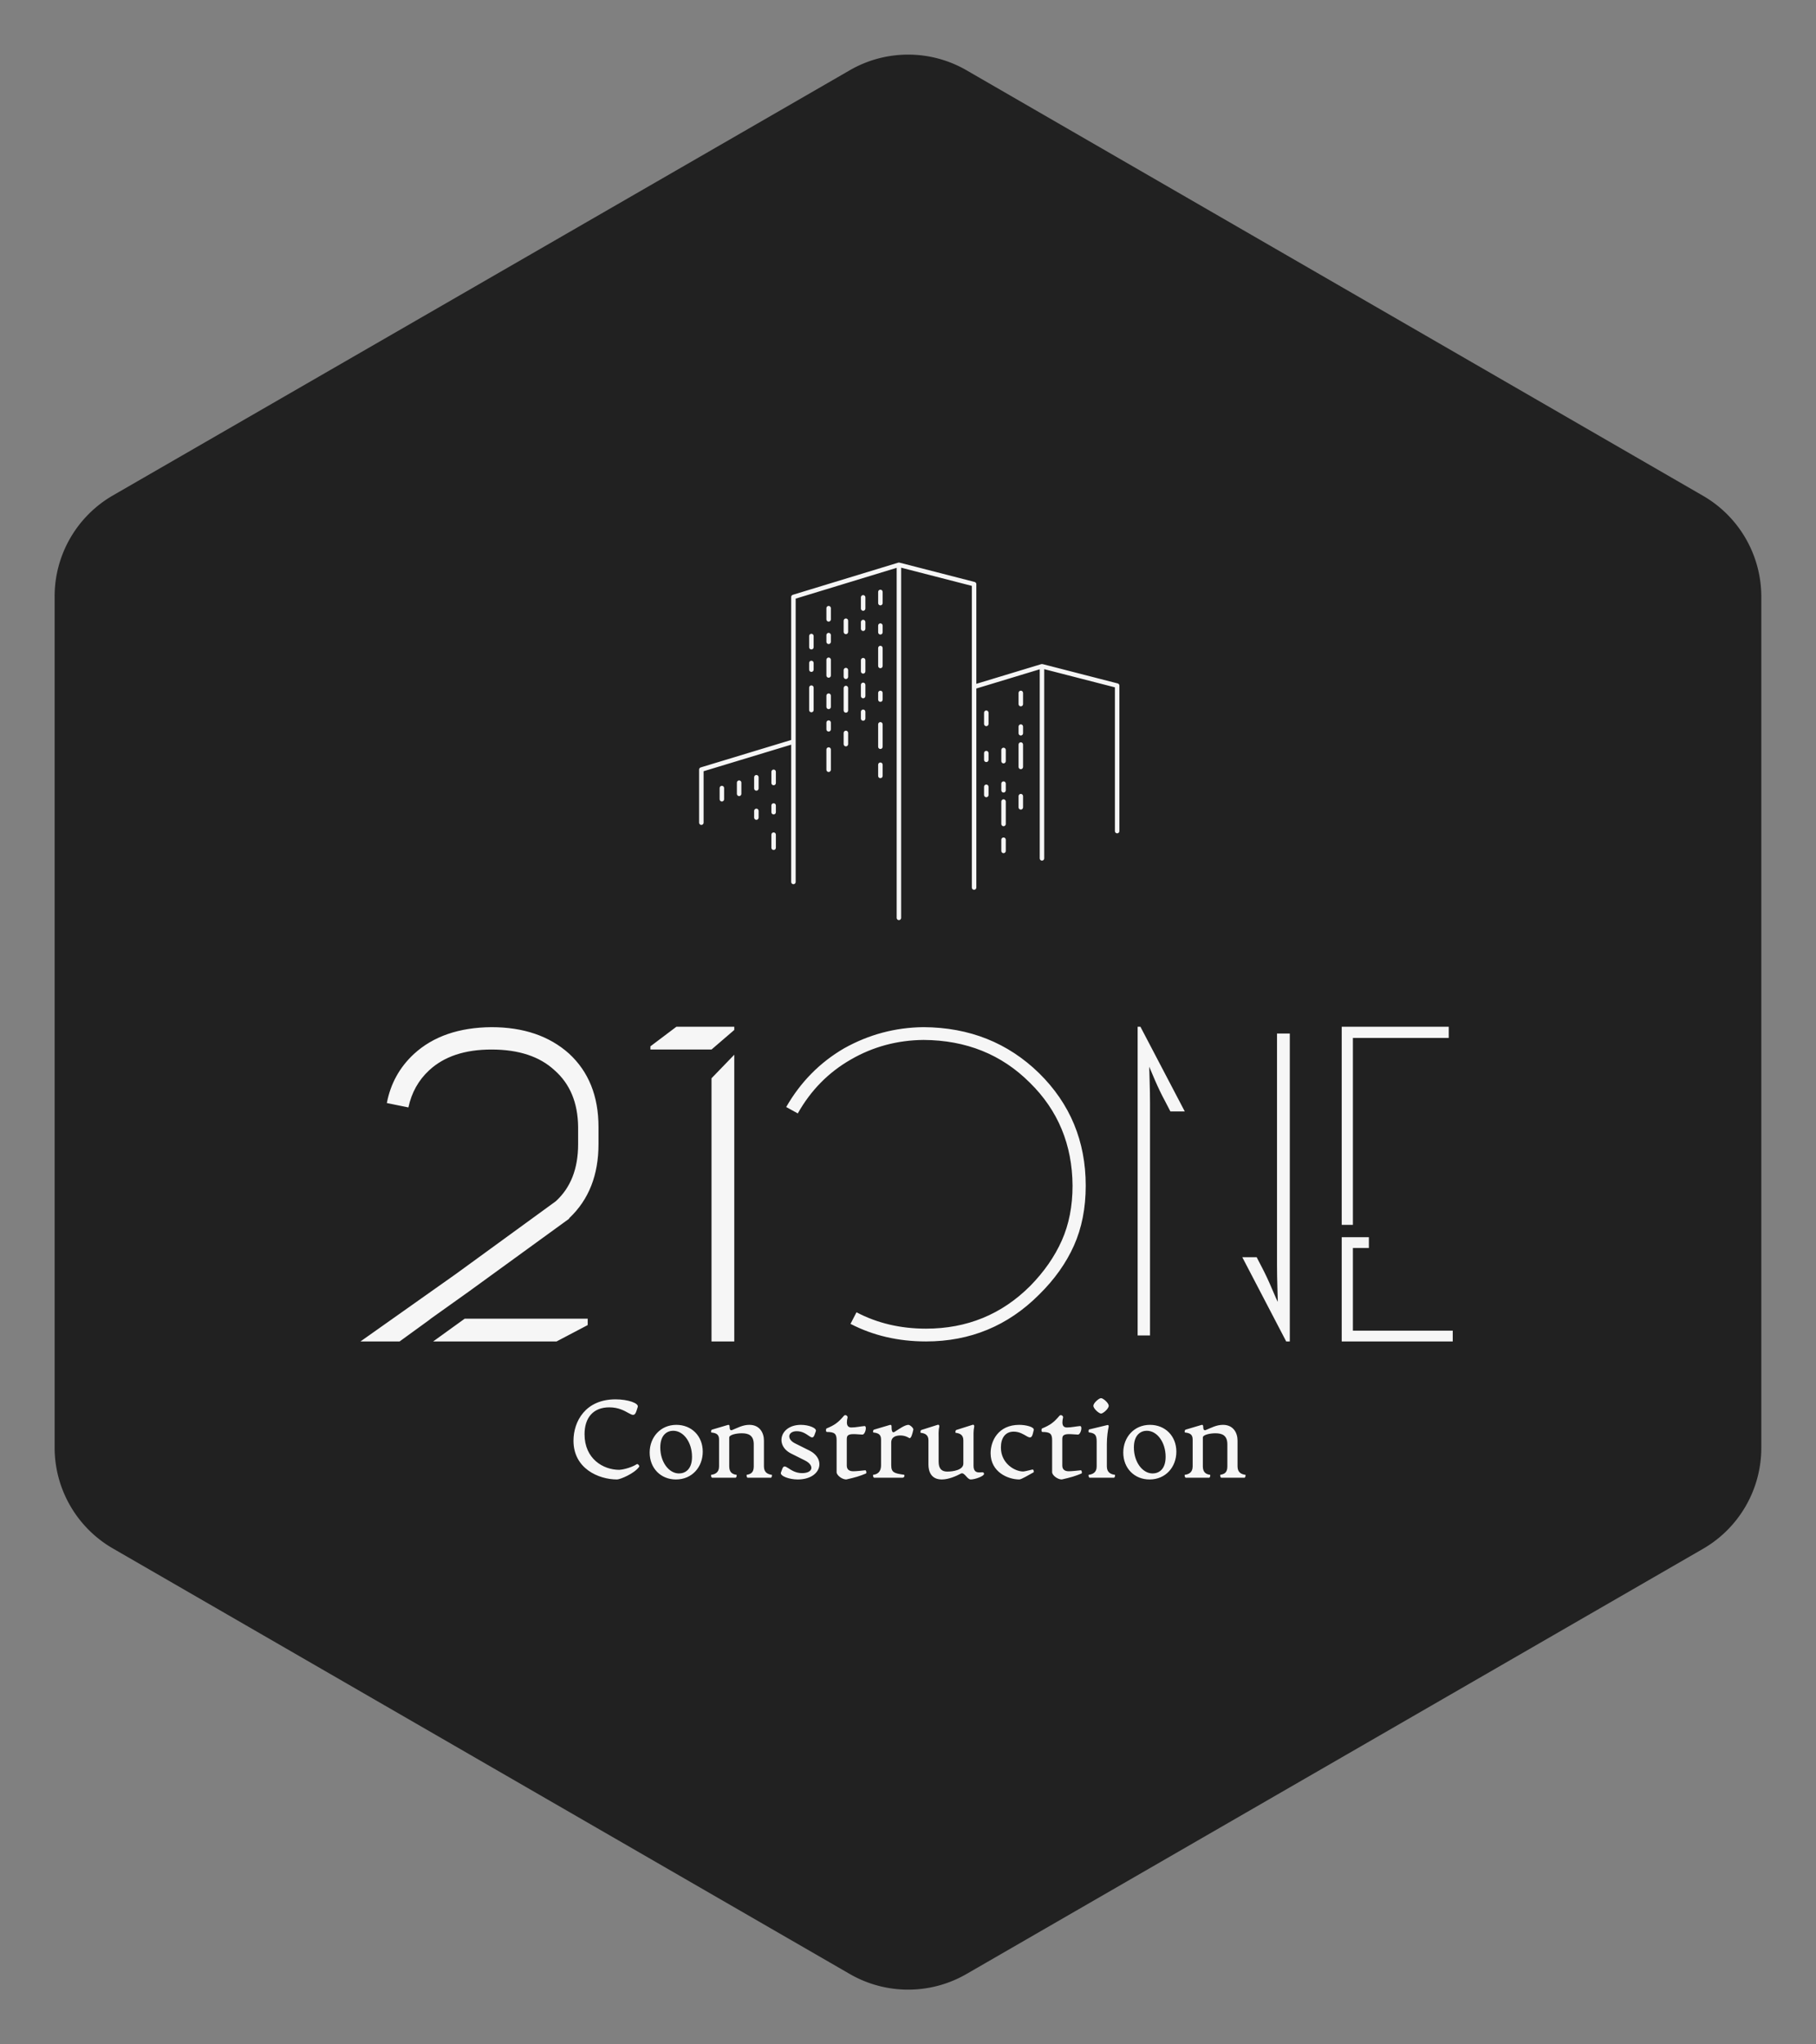 
        <svg xmlns="http://www.w3.org/2000/svg" xmlns:xlink="http://www.w3.org/1999/xlink" version="1.1" width="2815.219" 
        height="3169.336" viewBox="0 0 2815.219 3169.336">
			
			<rect x="0" y="0" width="2815.219" height="3169.336" fill="#808080" stroke="none"/>
			
			<g transform="scale(8.467) translate(10, 10)">
				<defs id="SvgjsDefs11113"></defs><g id="SvgjsG11114" featureKey="rootContainer" transform="matrix(6.3,0,0,6.3,0,0.026)" fill="#212121"><path xmlns="http://www.w3.org/2000/svg" d="M23.11 55.78L1.69 43.41A3.39 3.39 0 0 1 0 40.48V15.75a3.39 3.39 0 0 1 1.69-2.94L23.11.45a3.39 3.39 0 0 1 3.39 0l21.41 12.37a3.39 3.39 0 0 1 1.69 2.94v24.72a3.39 3.39 0 0 1-1.69 2.94L26.5 55.78a3.39 3.39 0 0 1-3.39 0z"></path></g><g id="SvgjsG11115" featureKey="symbolFeature-0" transform="matrix(0.855,0,0,0.855,113.726,82.744)" fill="#f6f6f6"><title xmlns="http://www.w3.org/2000/svg">building</title><desc xmlns="http://www.w3.org/2000/svg">Created with Sketch.</desc><g xmlns="http://www.w3.org/2000/svg" stroke="none" stroke-width="1" fill="none" fill-rule="evenodd" xmlns:sketch="http://www.bohemiancoding.com/sketch/ns" sketch:type="MSPage"><path d="M40.126,37.709 C39.861,37.709 39.646,37.924 39.646,38.19 L39.646,40.593 C39.646,40.858 39.861,41.073 40.126,41.073 C40.392,41.073 40.607,40.858 40.607,40.593 L40.607,38.19 C40.607,37.924 40.392,37.709 40.126,37.709 L40.126,37.709 Z M32.737,27.052 C32.472,27.052 32.257,27.267 32.257,27.533 L32.257,28.975 C32.257,29.24 32.472,29.455 32.737,29.455 C33.003,29.455 33.218,29.24 33.218,28.975 L33.218,27.533 C33.218,27.267 33.003,27.052 32.737,27.052 L32.737,27.052 Z M32.737,45.795 C32.472,45.795 32.257,46.01 32.257,46.276 L32.257,47.717 C32.257,47.983 32.472,48.198 32.737,48.198 C33.003,48.198 33.218,47.983 33.218,47.717 L33.218,46.276 C33.218,46.01 33.003,45.795 32.737,45.795 L32.737,45.795 Z M32.737,21.285 C32.472,21.285 32.257,21.501 32.257,21.766 L32.257,24.169 C32.257,24.434 32.472,24.649 32.737,24.649 C33.003,24.649 33.218,24.434 33.218,24.169 L33.218,21.766 C33.218,21.501 33.003,21.285 32.737,21.285 L32.737,21.285 Z M36.432,48 C36.166,48 35.951,48.216 35.951,48.481 L35.951,50.884 C35.951,51.149 36.166,51.365 36.432,51.365 C36.698,51.365 36.913,51.149 36.913,50.884 L36.913,48.481 C36.913,48.216 36.698,48 36.432,48 L36.432,48 Z M40.126,43.476 C39.861,43.476 39.646,43.691 39.646,43.957 L39.646,45.398 C39.646,45.664 39.861,45.879 40.126,45.879 C40.392,45.879 40.607,45.664 40.607,45.398 L40.607,43.957 C40.607,43.691 40.392,43.476 40.126,43.476 L40.126,43.476 Z M32.737,51.562 C32.472,51.562 32.257,51.777 32.257,52.043 L32.257,56.368 C32.257,56.633 32.472,56.849 32.737,56.849 C33.003,56.849 33.218,56.633 33.218,56.368 L33.218,52.043 C33.218,51.777 33.003,51.562 32.737,51.562 L32.737,51.562 Z M36.432,23.971 C36.166,23.971 35.951,24.186 35.951,24.451 L35.951,26.854 C35.951,27.12 36.166,27.335 36.432,27.335 C36.698,27.335 36.913,27.12 36.913,26.854 L36.913,24.451 C36.913,24.186 36.698,23.971 36.432,23.971 L36.432,23.971 Z M36.432,34.544 C36.166,34.544 35.951,34.759 35.951,35.024 L35.951,36.466 C35.951,36.731 36.166,36.947 36.432,36.947 C36.698,36.947 36.913,36.731 36.913,36.466 L36.913,35.024 C36.913,34.759 36.698,34.544 36.432,34.544 L36.432,34.544 Z M36.432,38.388 C36.166,38.388 35.951,38.604 35.951,38.869 L35.951,43.675 C35.951,43.94 36.166,44.155 36.432,44.155 C36.698,44.155 36.913,43.94 36.913,43.675 L36.913,38.869 C36.913,38.604 36.698,38.388 36.432,38.388 L36.432,38.388 Z M32.737,32.339 C32.472,32.339 32.257,32.554 32.257,32.819 L32.257,36.183 C32.257,36.449 32.472,36.664 32.737,36.664 C33.003,36.664 33.218,36.449 33.218,36.183 L33.218,32.819 C33.218,32.554 33.003,32.339 32.737,32.339 L32.737,32.339 Z M17.263,64.698 C16.997,64.698 16.782,64.914 16.782,65.179 L16.782,66.621 C16.782,66.886 16.997,67.101 17.263,67.101 C17.528,67.101 17.743,66.886 17.743,66.621 L17.743,65.179 C17.743,64.914 17.528,64.698 17.263,64.698 L17.263,64.698 Z M20.957,69.787 C20.692,69.787 20.477,70.002 20.477,70.267 L20.477,73.077 C20.477,73.343 20.692,73.558 20.957,73.558 C21.223,73.558 21.438,73.343 21.438,73.077 L21.438,70.267 C21.438,70.002 21.223,69.787 20.957,69.787 L20.957,69.787 Z M17.263,57.49 C16.997,57.49 16.782,57.705 16.782,57.97 L16.782,60.373 C16.782,60.639 16.997,60.854 17.263,60.854 C17.528,60.854 17.743,60.639 17.743,60.373 L17.743,57.97 C17.743,57.705 17.528,57.49 17.263,57.49 L17.263,57.49 Z M9.874,59.809 C9.608,59.809 9.393,60.024 9.393,60.289 L9.393,62.692 C9.393,62.957 9.608,63.173 9.874,63.173 C10.139,63.173 10.354,62.957 10.354,62.692 L10.354,60.289 C10.354,60.024 10.139,59.809 9.874,59.809 L9.874,59.809 Z M13.568,58.649 C13.303,58.649 13.088,58.864 13.088,59.13 L13.088,61.533 C13.088,61.798 13.303,62.013 13.568,62.013 C13.834,62.013 14.049,61.798 14.049,61.533 L14.049,59.13 C14.049,58.864 13.834,58.649 13.568,58.649 L13.568,58.649 Z M29.043,38.304 C28.777,38.304 28.562,38.519 28.562,38.785 L28.562,43.591 C28.562,43.856 28.777,44.071 29.043,44.071 C29.309,44.071 29.524,43.856 29.524,43.591 L29.524,38.785 C29.524,38.519 29.309,38.304 29.043,38.304 L29.043,38.304 Z M20.957,63.539 C20.692,63.539 20.477,63.754 20.477,64.02 L20.477,65.461 C20.477,65.727 20.692,65.942 20.957,65.942 C21.223,65.942 21.438,65.727 21.438,65.461 L21.438,64.02 C21.438,63.754 21.223,63.539 20.957,63.539 L20.957,63.539 Z M29.043,33.018 C28.777,33.018 28.562,33.233 28.562,33.498 L28.562,34.94 C28.562,35.205 28.777,35.421 29.043,35.421 C29.309,35.421 29.524,35.205 29.524,34.94 L29.524,33.498 C29.524,33.233 29.309,33.018 29.043,33.018 L29.043,33.018 Z M29.043,27.251 C28.777,27.251 28.562,27.466 28.562,27.731 L28.562,30.134 C28.562,30.4 28.777,30.615 29.043,30.615 C29.309,30.615 29.524,30.4 29.524,30.134 L29.524,27.731 C29.524,27.466 29.309,27.251 29.043,27.251 L29.043,27.251 Z M20.957,56.33 C20.692,56.33 20.477,56.545 20.477,56.811 L20.477,59.214 C20.477,59.479 20.692,59.694 20.957,59.694 C21.223,59.694 21.438,59.479 21.438,59.214 L21.438,56.811 C21.438,56.545 21.223,56.33 20.957,56.33 L20.957,56.33 Z M32.737,40.028 C32.472,40.028 32.257,40.243 32.257,40.509 L32.257,42.912 C32.257,43.177 32.472,43.392 32.737,43.392 C33.003,43.392 33.218,43.177 33.218,42.912 L33.218,40.509 C33.218,40.243 33.003,40.028 32.737,40.028 L32.737,40.028 Z M70.193,58.855 C69.927,58.855 69.712,59.071 69.712,59.336 L69.712,60.778 C69.712,61.043 69.927,61.258 70.193,61.258 C70.458,61.258 70.673,61.043 70.673,60.778 L70.673,59.336 C70.673,59.071 70.458,58.855 70.193,58.855 L70.193,58.855 Z M70.193,51.647 C69.927,51.647 69.712,51.862 69.712,52.127 L69.712,54.53 C69.712,54.796 69.927,55.011 70.193,55.011 C70.458,55.011 70.673,54.796 70.673,54.53 L70.673,52.127 C70.673,51.862 70.458,51.647 70.193,51.647 L70.193,51.647 Z M66.498,43.674 C66.233,43.674 66.017,43.89 66.017,44.155 L66.017,46.558 C66.017,46.823 66.233,47.038 66.498,47.038 C66.763,47.038 66.979,46.823 66.979,46.558 L66.979,44.155 C66.979,43.89 66.763,43.674 66.498,43.674 L66.498,43.674 Z M70.193,62.7 C69.927,62.7 69.712,62.915 69.712,63.181 L69.712,67.986 C69.712,68.252 69.927,68.467 70.193,68.467 C70.458,68.467 70.673,68.252 70.673,67.986 L70.673,63.181 C70.673,62.915 70.458,62.7 70.193,62.7 L70.193,62.7 Z M40.126,32.423 C39.861,32.423 39.646,32.638 39.646,32.904 L39.646,35.306 C39.646,35.572 39.861,35.787 40.126,35.787 C40.392,35.787 40.607,35.572 40.607,35.306 L40.607,32.904 C40.607,32.638 40.392,32.423 40.126,32.423 L40.126,32.423 Z M70.193,70.87 C69.927,70.87 69.712,71.085 69.712,71.351 L69.712,73.754 C69.712,74.019 69.927,74.234 70.193,74.234 C70.458,74.234 70.673,74.019 70.673,73.754 L70.673,71.351 C70.673,71.085 70.458,70.87 70.193,70.87 L70.193,70.87 Z M73.887,39.433 C73.622,39.433 73.406,39.648 73.406,39.914 L73.406,42.317 C73.406,42.582 73.622,42.797 73.887,42.797 C74.152,42.797 74.368,42.582 74.368,42.317 L74.368,39.914 C74.368,39.648 74.152,39.433 73.887,39.433 L73.887,39.433 Z M73.887,50.487 C73.622,50.487 73.406,50.702 73.406,50.967 L73.406,55.773 C73.406,56.038 73.622,56.254 73.887,56.254 C74.152,56.254 74.368,56.038 74.368,55.773 L74.368,50.967 C74.368,50.702 74.152,50.487 73.887,50.487 L73.887,50.487 Z M94.64,37.885 L78.54,33.743 C78.533,33.741 78.526,33.744 78.519,33.742 C78.496,33.737 78.473,33.74 78.449,33.738 C78.401,33.735 78.355,33.736 78.31,33.747 C78.301,33.749 78.291,33.746 78.281,33.749 L64.363,37.97 L64.363,16.62 C64.363,16.401 64.215,16.209 64.003,16.155 L47.904,12.013 C47.9,12.012 47.896,12.013 47.893,12.012 C47.838,12 47.781,11.997 47.725,12.004 C47.716,12.005 47.708,12.007 47.699,12.009 C47.681,12.012 47.662,12.013 47.644,12.019 L25.056,18.909 C24.854,18.971 24.716,19.158 24.716,19.369 L24.716,49.994 L5.342,55.871 C5.139,55.932 5,56.119 5,56.33 L5,67.708 C5,67.973 5.215,68.188 5.481,68.188 C5.747,68.188 5.962,67.973 5.962,67.708 L5.962,56.687 L24.716,50.999 L24.716,80.403 C24.716,80.668 24.931,80.883 25.196,80.883 C25.462,80.883 25.677,80.668 25.677,80.403 L25.677,50.401 L25.677,50.398 L25.677,19.725 L47.303,13.128 L47.303,88.092 C47.303,88.357 47.518,88.572 47.784,88.572 C48.049,88.572 48.264,88.357 48.264,88.092 L48.264,13.098 L63.402,16.993 L63.402,81.598 C63.402,81.863 63.617,82.079 63.883,82.079 C64.148,82.079 64.363,81.863 64.363,81.598 L64.363,38.974 L77.94,34.856 L77.94,75.356 C77.94,75.622 78.155,75.837 78.421,75.837 C78.686,75.837 78.901,75.622 78.901,75.356 L78.901,34.828 L94.039,38.723 L94.039,69.51 C94.039,69.776 94.254,69.991 94.52,69.991 C94.785,69.991 95,69.776 95,69.51 L95,38.351 C95,38.131 94.852,37.94 94.64,37.885 L94.64,37.885 Z M73.887,46.642 C73.622,46.642 73.406,46.857 73.406,47.122 L73.406,48.564 C73.406,48.83 73.622,49.045 73.887,49.045 C74.152,49.045 74.368,48.83 74.368,48.564 L74.368,47.122 C74.368,46.857 74.152,46.642 73.887,46.642 L73.887,46.642 Z M73.887,61.54 C73.622,61.54 73.406,61.755 73.406,62.021 L73.406,64.424 C73.406,64.689 73.622,64.904 73.887,64.904 C74.152,64.904 74.368,64.689 74.368,64.424 L74.368,62.021 C74.368,61.755 74.152,61.54 73.887,61.54 L73.887,61.54 Z M43.821,54.812 C43.555,54.812 43.34,55.027 43.34,55.293 L43.34,57.695 C43.34,57.961 43.555,58.176 43.821,58.176 C44.087,58.176 44.301,57.961 44.301,57.695 L44.301,55.293 C44.301,55.027 44.087,54.812 43.821,54.812 L43.821,54.812 Z M43.821,46.161 C43.555,46.161 43.34,46.377 43.34,46.642 L43.34,51.448 C43.34,51.713 43.555,51.928 43.821,51.928 C44.087,51.928 44.301,51.713 44.301,51.448 L44.301,46.642 C44.301,46.377 44.087,46.161 43.821,46.161 L43.821,46.161 Z M40.126,24.253 C39.861,24.253 39.646,24.468 39.646,24.733 L39.646,26.175 C39.646,26.44 39.861,26.656 40.126,26.656 C40.392,26.656 40.607,26.44 40.607,26.175 L40.607,24.733 C40.607,24.468 40.392,24.253 40.126,24.253 L40.126,24.253 Z M43.821,39.433 C43.555,39.433 43.34,39.648 43.34,39.914 L43.34,41.355 C43.34,41.621 43.555,41.836 43.821,41.836 C44.087,41.836 44.301,41.621 44.301,41.355 L44.301,39.914 C44.301,39.648 44.087,39.433 43.821,39.433 L43.821,39.433 Z M66.498,52.325 C66.233,52.325 66.017,52.54 66.017,52.805 L66.017,54.247 C66.017,54.513 66.233,54.728 66.498,54.728 C66.763,54.728 66.979,54.513 66.979,54.247 L66.979,52.805 C66.979,52.54 66.763,52.325 66.498,52.325 L66.498,52.325 Z M40.126,18.967 C39.861,18.967 39.646,19.182 39.646,19.447 L39.646,21.85 C39.646,22.115 39.861,22.331 40.126,22.331 C40.392,22.331 40.607,22.115 40.607,21.85 L40.607,19.447 C40.607,19.182 40.392,18.967 40.126,18.967 L40.126,18.967 Z M66.498,59.534 C66.233,59.534 66.017,59.749 66.017,60.015 L66.017,61.779 C66.017,62.044 66.233,62.259 66.498,62.259 C66.763,62.259 66.979,62.044 66.979,61.779 L66.979,60.015 C66.979,59.749 66.763,59.534 66.498,59.534 L66.498,59.534 Z M43.821,17.807 C43.555,17.807 43.34,18.022 43.34,18.288 L43.34,20.69 C43.34,20.956 43.555,21.171 43.821,21.171 C44.087,21.171 44.301,20.956 44.301,20.69 L44.301,18.288 C44.301,18.022 44.087,17.807 43.821,17.807 L43.821,17.807 Z M43.821,25.016 C43.555,25.016 43.34,25.231 43.34,25.496 L43.34,26.938 C43.34,27.203 43.555,27.419 43.821,27.419 C44.087,27.419 44.301,27.203 44.301,26.938 L44.301,25.496 C44.301,25.231 44.087,25.016 43.821,25.016 L43.821,25.016 Z M43.821,29.822 C43.555,29.822 43.34,30.037 43.34,30.302 L43.34,34.147 C43.34,34.412 43.555,34.627 43.821,34.627 C44.087,34.627 44.301,34.412 44.301,34.147 L44.301,30.302 C44.301,30.037 44.087,29.822 43.821,29.822 L43.821,29.822 Z" fill="#f6f6f6" sketch:type="MSShapeGroup"></path></g></g><g id="SvgjsG11116" featureKey="nameFeature-0" transform="matrix(1.828,0,0,1.828,56,162.497)" fill="#f6f6f6"><path d="M7.28 40 l12.36 0 l3.12 -1.64 l0 -0.64 l-12.32 0 z M19.56 25.96 l-10 7.28 l-9.56 6.76 l3.92 0 l2.92 -2.12 l0.2 -0.16 l3.76 -2.68 l10.08 -7.32 l0.04 -0.08 c1.947 -1.84 2.92 -4.307 2.92 -7.4 l0 -1.72 c0 -3.093 -0.987 -5.547 -2.96 -7.36 c-1.973 -1.76 -4.56 -2.64 -7.76 -2.64 c-3.253 0.027 -5.84 0.92 -7.76 2.68 c-1.44 1.333 -2.347 2.973 -2.72 4.92 l2.16 0.44 c0.32 -1.493 1.013 -2.733 2.08 -3.72 c1.493 -1.387 3.573 -2.08 6.24 -2.08 c2.72 0 4.827 0.693 6.32 2.08 c1.547 1.36 2.333 3.253 2.36 5.68 l0 1.72 c0 2.453 -0.747 4.36 -2.24 5.72 z M37.44 8.48 l-5.8 0 l-2.6 1.96 l0 0.32 l6.12 0 l2.28 -1.96 l0 -0.32 z M35.16 13.64 l0 26.36 l2.28 0 l0 -28.72 z M56.64 40 c4.427 0 8.2 -1.56 11.32 -4.68 c1.547 -1.52 2.713 -3.16 3.5 -4.92 s1.18 -3.76 1.18 -6 c0 -4.453 -1.56 -8.213 -4.68 -11.28 c-3.12 -3.04 -6.973 -4.573 -11.56 -4.6 c-2.827 0.027 -5.48 0.733 -7.96 2.12 c-2.427 1.413 -4.36 3.373 -5.8 5.88 l1.16 0.64 c1.307 -2.32 3.08 -4.12 5.32 -5.4 c2.213 -1.28 4.64 -1.933 7.28 -1.96 c4.267 0.027 7.813 1.453 10.64 4.28 c2.827 2.773 4.253 6.213 4.28 10.32 c0 2.053 -0.36 3.887 -1.08 5.5 s-1.773 3.127 -3.16 4.54 c-2.853 2.853 -6.333 4.28 -10.44 4.28 c-2.56 0 -4.88 -0.547 -6.96 -1.64 l-0.6 1.16 c2.267 1.173 4.787 1.76 7.56 1.76 z M91.8 9.16 l-0 23.12 c0 0.72 0.013 1.52 0.04 2.4 s0.04 1.333 0.04 1.36 c-0.053 -0.08 -0.247 -0.513 -0.58 -1.3 s-0.66 -1.487 -0.98 -2.1 l-0.56 -1.08 l-1.44 0 l4.4 8.44 l0.36 0 l0 -30.84 l-1.28 0 z M80.56 15.88 l0.56 1.08 l1.44 0 l-4.44 -8.48 l-0.28 0 l0 30.92 l1.24 0 l0 -23.2 c0 -0.667 -0.013 -1.447 -0.04 -2.34 s-0.04 -1.353 -0.04 -1.38 c0.027 0.08 0.213 0.52 0.56 1.32 s0.68 1.493 1 2.08 z M99.4 28.32 l0 -18.72 l9.6 0 l0 -1.12 l-10.72 0 l0 19.84 l1.12 0 z M109.4 40 l0 -1.08 l-10 0 l0 -8.28 l1.6 0 l0 -1.08 l-2.72 0 l0 10.44 l11.12 0 z"></path></g><g id="SvgjsG11117" featureKey="sloganFeature-0" transform="matrix(1.002,0,0,1.002,93.898,240.528)" fill="#f6f6f6"><path d="M9.06 20.32 c-3.36 0 -7.96 -1.98 -7.96 -7.08 c0 -3.5 2.16 -7.56 7.68 -7.56 c2.28 0 4.3 0.7 4.06 1.4 l-0.24 0.74 c-0.62 1.9 -1.54 -0.68 -4.96 -0.68 c-2.92 0 -4.52 1.88 -4.52 4.92 c0 4.48 3.4 6.5 6.34 6.5 c0.34 0 1.98 -0.26 3.22 -1.04 c0.16 -0.1 0.54 0.3 0.42 0.48 c-0.86 1.24 -3.48 2.32 -4.04 2.32 z M19.82 20.32 c-2.76 0 -4.8 -2.04 -4.8 -4.92 c0 -2.76 1.94 -5.06 4.88 -5.06 c2.78 0 4.82 2.04 4.82 4.9 c0 2.8 -1.94 5.08 -4.9 5.08 z M20.38 19.22 c1.04 0 2.38 -0.64 2.38 -3.04 c0 -2.64 -1.54 -4.76 -3.44 -4.76 c-1.02 0 -2.36 0.66 -2.36 3.06 c0 2.64 1.56 4.74 3.42 4.74 z M26.44 20 c-0.16 0 -0.3 -0.52 -0.14 -0.54 c0.6 -0.08 1.4 -0.36 1.4 -1.52 l0 -4.92 c0 -0.96 -0.54 -1.18 -1.38 -1.28 c-0.16 -0.02 -0.08 -0.46 0.08 -0.52 l2.9 -0.86 c0.22 -0.08 0.32 0.06 0.32 0.26 c0 0.6 0.16 0.8 0.5 0.66 c0.94 -0.38 1.9 -0.94 3.12 -0.94 c1.92 0 2.66 1.5 2.66 2.86 l0 4.74 c0 1.16 0.78 1.44 1.4 1.52 c0.16 0.02 0.02 0.54 -0.12 0.54 l-4.26 0 c-0.16 0 -0.26 -0.52 -0.14 -0.54 c0.74 -0.12 1.26 -0.42 1.26 -1.52 l0 -4.04 c0 -1.68 -1 -2.02 -2.2 -2.02 c-0.92 0 -2.28 0.26 -2.28 0.78 l0 5.28 c0 1.14 0.66 1.44 1.3 1.52 c0.14 0.02 0.02 0.54 -0.14 0.54 l-4.28 0 z M42.06 20.32 c-1.56 0 -3.26 -0.64 -3.06 -1.26 l0.24 -0.64 c0.48 -1.4 1.32 0.74 3.62 0.74 c2.08 0 2.26 -1.44 0.56 -2.3 l-2.56 -1.28 c-3 -1.5 -2 -5.24 1.8 -5.24 c1.46 0 2.96 0.6 2.72 1.18 l-0.24 0.66 c-0.5 1.34 -1.2 -0.68 -3.24 -0.68 c-1.62 0 -1.9 1.44 -0.32 2.22 l2.64 1.32 c3.12 1.58 2.1 5.28 -2.16 5.28 z M50.94 20.32 c-0.76 0 -1.76 -0.76 -1.76 -1.34 l0 -5.84 c0 -1.16 -0.36 -1.5 -1.78 -1.5 c-0.22 0 -0.2 -0.58 -0.06 -0.64 c1.5 -0.62 2.14 -1.1 3.18 -2.32 c0.24 -0.28 0.72 0 0.66 0.32 c-0.08 0.32 -0.12 0.62 -0.12 0.9 c0 0.66 0.32 0.92 0.82 0.92 c0.8 0 1.68 -0.2 2.38 -0.26 c0.18 -0.02 0.26 0.14 0.26 0.4 c0 0.48 -0.3 1.18 -0.62 1.16 l-0.68 -0.04 c-1.54 -0.12 -2.18 -0.06 -2.18 0.82 l0 4.88 c0 0.8 0.54 1.04 1.2 1.04 c0.58 0 1.58 -0.12 2.18 -0.18 c0.16 -0.02 0.3 0.52 0.1 0.6 c-1.1 0.46 -1.88 0.7 -3.58 1.08 z M56.04 20 c-0.16 0 -0.3 -0.52 -0.14 -0.54 c0.6 -0.08 1.4 -0.38 1.4 -1.76 l0 -4.68 c0 -0.96 -0.54 -1.18 -1.38 -1.28 c-0.16 -0.02 -0.08 -0.46 0.08 -0.52 l2.9 -0.86 c0.22 -0.08 0.32 0.06 0.32 0.24 c0 0.62 0.04 1.34 0.56 1.02 c0.76 -0.48 1.86 -1.28 2.52 -1.28 c0.28 0 0.96 0.58 0.9 0.88 c-0.2 0.92 -0.42 1.56 -0.68 1.56 c-0.1 0 -0.66 -0.5 -1.68 -0.5 c-0.76 0 -1.68 0.22 -1.68 1.3 l0 4.12 c0 1.38 0.58 1.5 2.34 1.76 c0.14 0.02 0.12 0.54 -0.28 0.54 l-5.18 0 z M68.4 20.32 c-1.96 0 -2.44 -1.48 -2.44 -2.72 l0 -4.44 c0 -1 -0.66 -1.28 -1.38 -1.36 c-0.16 -0.02 -0.08 -0.46 0.08 -0.52 l2.96 -0.94 c0.24 -0.08 0.38 0.1 0.32 0.36 c-0.18 0.72 -0.12 1.56 -0.12 2.16 l0 4.2 c0 1.34 0.6 1.82 1.58 1.82 c1.1 0 2.94 -0.3 2.94 -1.46 l0 -4.26 c0 -1 -0.66 -1.28 -1.38 -1.36 c-0.14 -0.02 -0.08 -0.46 0.08 -0.52 l2.96 -0.94 c0.24 -0.08 0.38 0.1 0.32 0.36 c-0.16 0.72 -0.12 1.56 -0.12 2.18 l0 4.94 c0 1.74 1.52 1.04 1.78 1.22 c0.1 0.06 0.14 0.18 0.14 0.26 c0 0.42 -1.64 1.02 -2.44 1.02 c-0.66 0 -1.14 -1.4 -1.78 -1.08 c-0.82 0.44 -2.22 1.08 -3.5 1.08 z M82.56 20.32 c-2.04 0 -5.24 -1.34 -5.24 -4.8 c0 -2.26 1.4 -5.18 5.24 -5.18 c1.18 0 2.8 0.38 2.64 0.96 l-0.16 0.64 c-0.44 1.76 -1.36 -0.36 -3.5 -0.36 c-1.54 0 -2.34 1.16 -2.34 2.9 c0 2.92 2.54 4.38 4.06 4.38 c0.22 0 0.82 -0.14 1.72 -0.36 c0.18 -0.04 0.32 0.46 0.18 0.52 c-0.82 0.46 -2.24 1.3 -2.6 1.3 z M90.32 20.32 c-0.76 0 -1.76 -0.76 -1.76 -1.34 l0 -5.84 c0 -1.16 -0.36 -1.5 -1.78 -1.5 c-0.22 0 -0.2 -0.58 -0.06 -0.64 c1.5 -0.62 2.14 -1.1 3.18 -2.32 c0.24 -0.28 0.72 0 0.66 0.32 c-0.08 0.32 -0.12 0.62 -0.12 0.9 c0 0.66 0.32 0.92 0.82 0.92 c0.8 0 1.68 -0.2 2.38 -0.26 c0.18 -0.02 0.26 0.14 0.26 0.4 c0 0.48 -0.3 1.18 -0.62 1.16 l-0.68 -0.04 c-1.54 -0.12 -2.18 -0.06 -2.18 0.82 l0 4.88 c0 0.8 0.54 1.04 1.2 1.04 c0.58 0 1.58 -0.12 2.18 -0.18 c0.16 -0.02 0.3 0.52 0.1 0.6 c-1.1 0.46 -1.88 0.7 -3.58 1.08 z M97.5 8.28 c-0.36 0 -1.4 -0.88 -1.4 -1.42 s1.04 -1.4 1.4 -1.4 s1.4 0.86 1.4 1.4 s-1.04 1.42 -1.4 1.42 z M95.42 20 c-0.16 0 -0.3 -0.52 -0.14 -0.54 c0.62 -0.08 1.42 -0.36 1.42 -1.52 l0 -4.56 c0 -1.2 -0.32 -1.52 -1.4 -1.66 c-0.14 -0.02 -0.1 -0.5 0.02 -0.54 l3.32 -0.8 c0.2 -0.06 0.3 0.1 0.24 0.36 c-0.14 0.64 -0.32 1.8 -0.32 3.1 l0 4.1 c0 1.16 0.8 1.44 1.44 1.52 c0.14 0.02 0.02 0.54 -0.14 0.54 l-4.44 0 z M106.36 20.32 c-2.76 0 -4.8 -2.04 -4.8 -4.92 c0 -2.76 1.94 -5.06 4.88 -5.06 c2.78 0 4.82 2.04 4.82 4.9 c0 2.8 -1.94 5.08 -4.9 5.08 z M106.92 19.22 c1.04 0 2.38 -0.64 2.38 -3.04 c0 -2.64 -1.54 -4.76 -3.44 -4.76 c-1.02 0 -2.36 0.66 -2.36 3.06 c0 2.64 1.56 4.74 3.42 4.74 z M112.98 20 c-0.16 0 -0.3 -0.52 -0.14 -0.54 c0.6 -0.08 1.4 -0.36 1.4 -1.52 l0 -4.92 c0 -0.96 -0.54 -1.18 -1.38 -1.28 c-0.16 -0.02 -0.08 -0.46 0.08 -0.52 l2.9 -0.86 c0.22 -0.08 0.32 0.06 0.32 0.26 c0 0.6 0.16 0.8 0.5 0.66 c0.94 -0.38 1.9 -0.94 3.12 -0.94 c1.92 0 2.66 1.5 2.66 2.86 l0 4.74 c0 1.16 0.78 1.44 1.4 1.52 c0.16 0.02 0.02 0.54 -0.12 0.54 l-4.26 0 c-0.16 0 -0.26 -0.52 -0.14 -0.54 c0.74 -0.12 1.26 -0.42 1.26 -1.52 l0 -4.04 c0 -1.68 -1 -2.02 -2.2 -2.02 c-0.92 0 -2.28 0.26 -2.28 0.78 l0 5.28 c0 1.14 0.66 1.44 1.3 1.52 c0.14 0.02 0.02 0.54 -0.14 0.54 l-4.28 0 z"></path></g>
			</g>
		</svg>
	